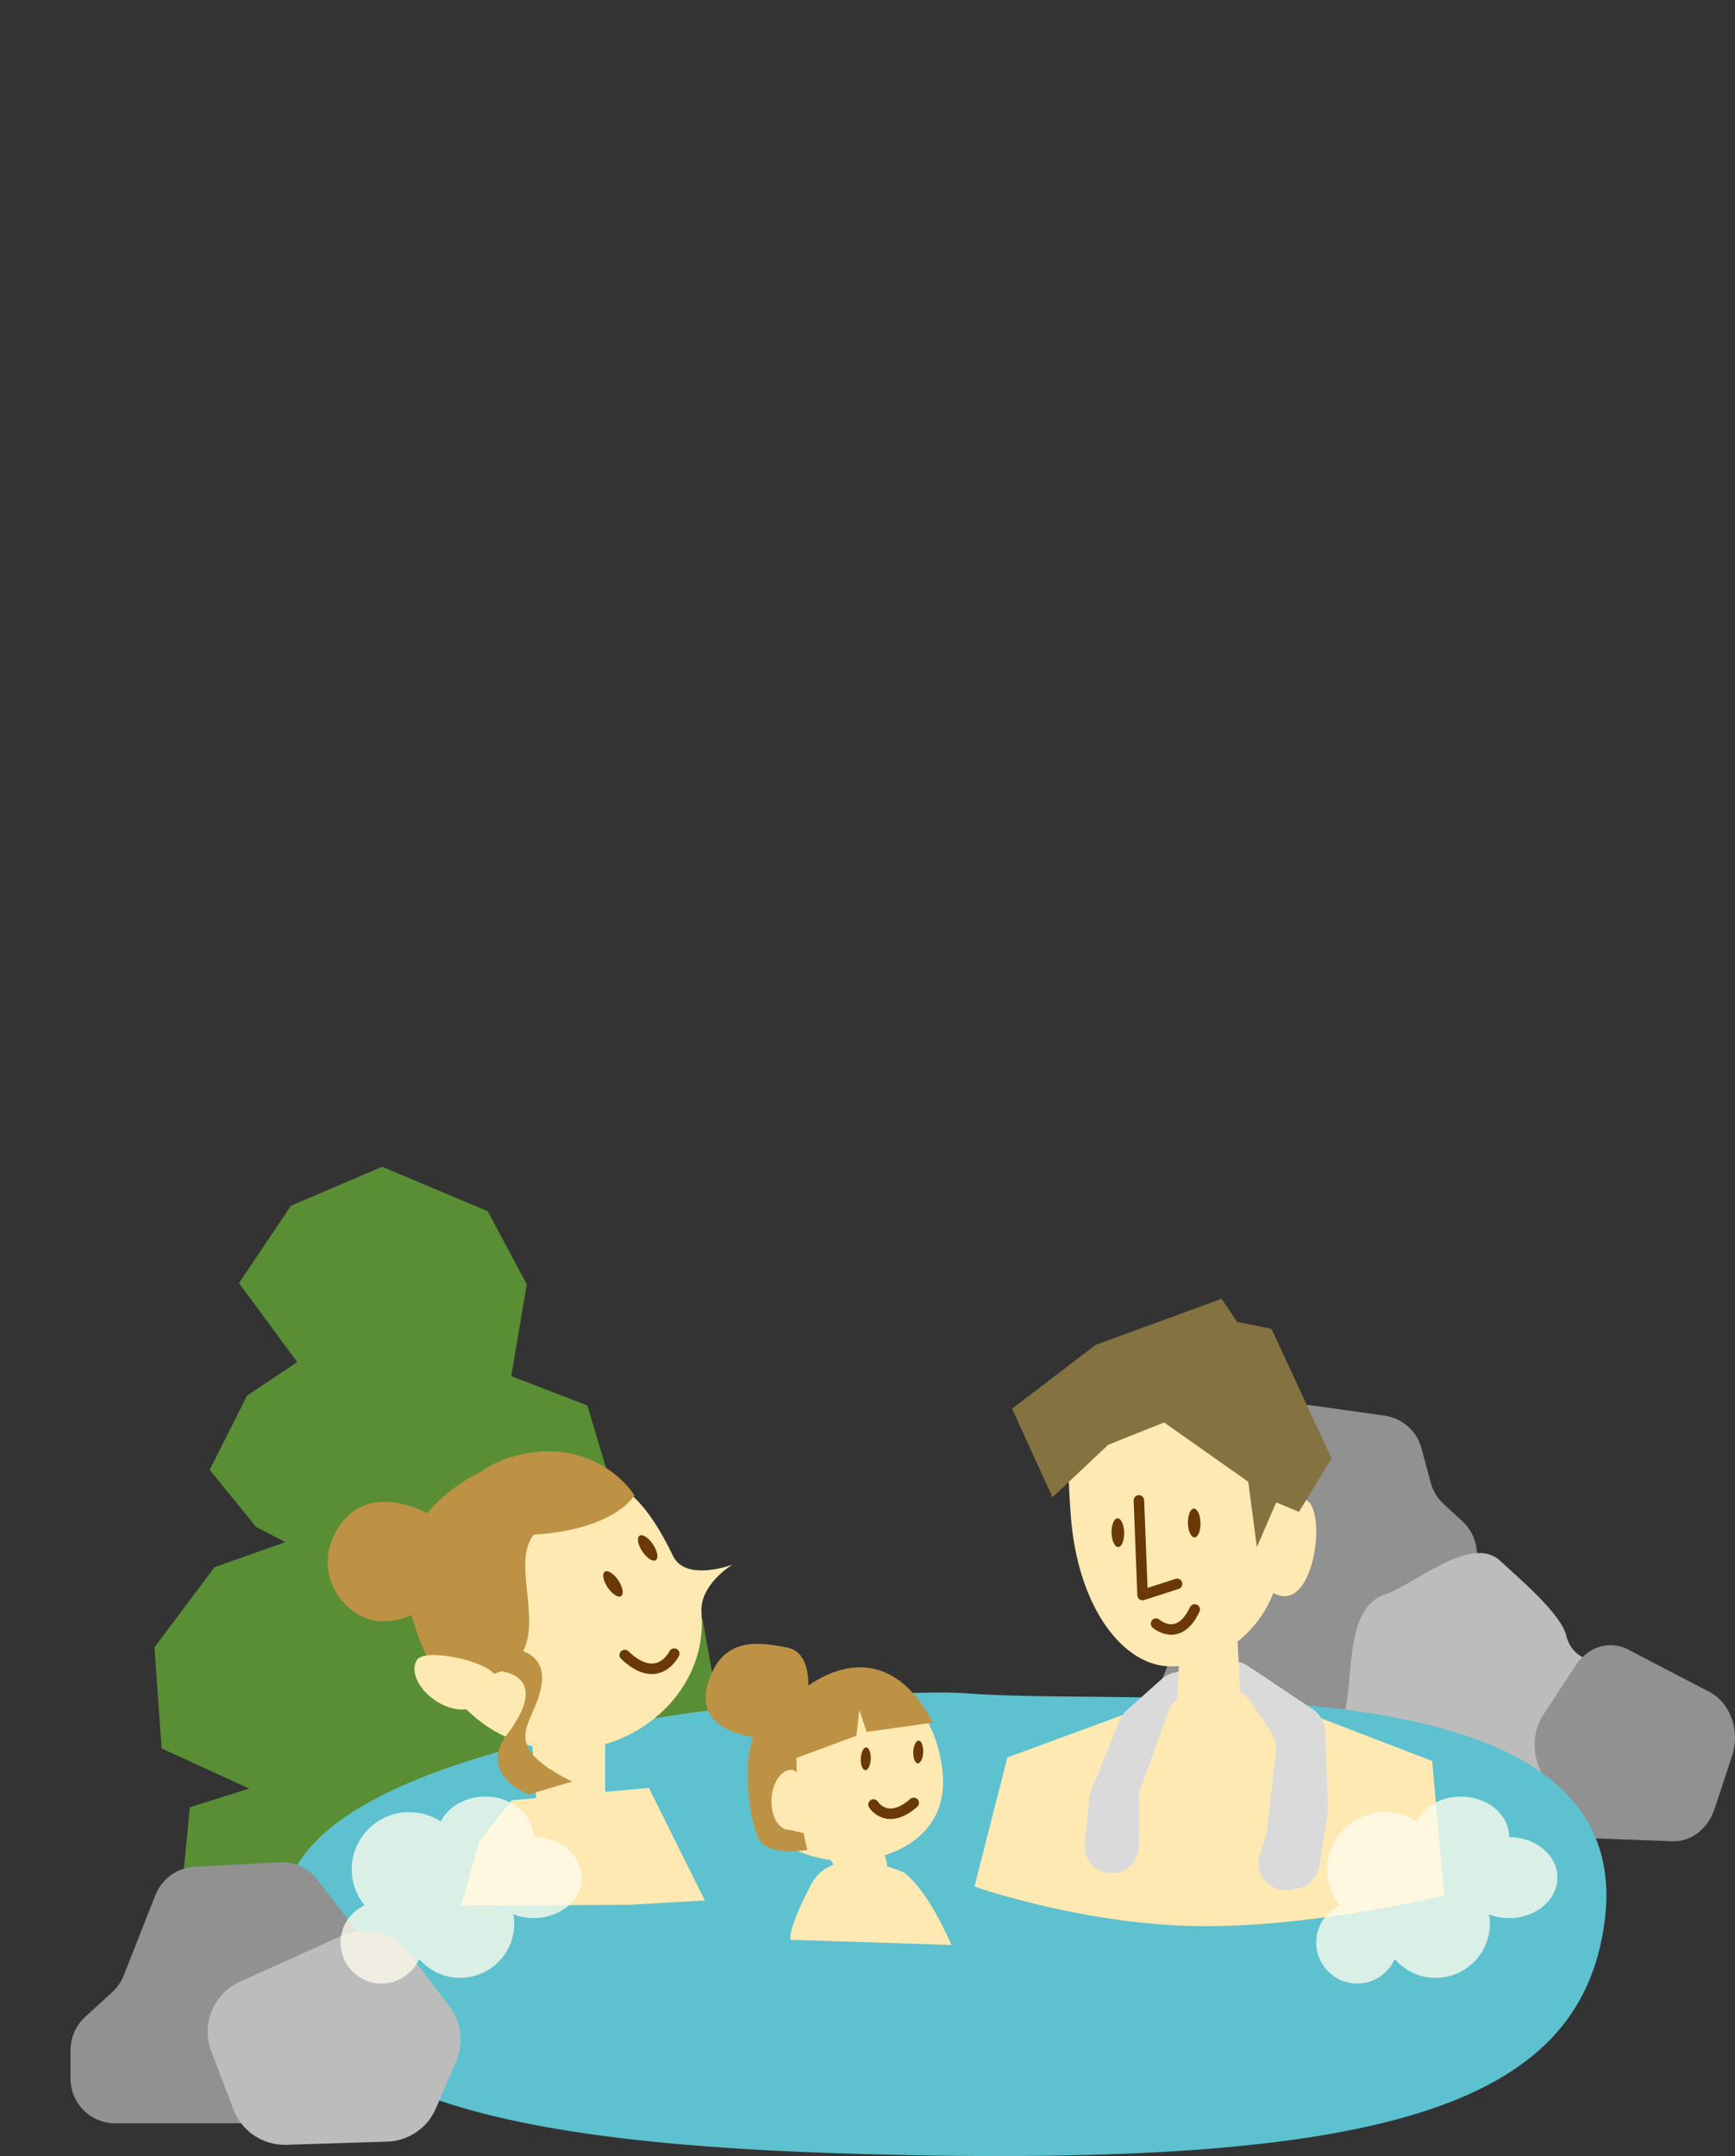 <?xml version="1.0" encoding="UTF-8"?><svg id="_レイヤー_2" xmlns="http://www.w3.org/2000/svg" width="165" height="205" xmlns:xlink="http://www.w3.org/1999/xlink" viewBox="0 0 165 205"><rect x="0" y="0" width="165" height="205" fill="#333333" stroke="none"/><defs><style>.cls-1{fill:#fffded;opacity:.77;}.cls-1,.cls-2,.cls-3,.cls-4,.cls-5,.cls-6,.cls-7,.cls-8,.cls-9,.cls-10,.cls-11{stroke-width:0px;}.cls-2{fill:#be9245;}.cls-3{fill:#5dc1cf;}.cls-4,.cls-12{fill:none;}.cls-5{fill:#dadadb;}.cls-6{fill:#bcbcbc;}.cls-7{fill:#919191;}.cls-13{clip-path:url(#clippath);}.cls-8{fill:#6a3906;}.cls-9{fill:#847341;}.cls-12{stroke:#6a3906;stroke-linecap:round;stroke-linejoin:round;}.cls-10{fill:#ffe9b3;}.cls-11{fill:#598e35;}</style><clipPath id="clippath"><rect class="cls-4" width="165" height="205"/></clipPath></defs><g id="_個別利用"><g id="facility_img_02"><g class="cls-13"><g id="facility_img_02-2"><polygon class="cls-11" points="30.87 183.15 49.34 182.23 55.56 179.03 57.98 171.1 64.35 169.57 68.72 164.61 66.81 153.94 54.37 149.51 58.2 141.46 55.86 133.64 48.62 130.84 50.1 122.12 46.38 115.16 36.34 110.94 27.67 114.64 22.73 122 28.27 129.51 23.5 132.69 19.94 139.76 24.36 145.19 27.14 146.63 20.4 149.01 14.69 156.63 15.37 166.24 23.69 170.06 18.05 171.84 17.2 180.66 23.52 185.12 30.87 183.15"/><path class="cls-7" d="M124.47,133.59l7.2,1.01c1.69.24,3.08,1.46,3.52,3.12l.87,3.25c.21.78.63,1.48,1.23,2.03l1.8,1.66c.87.81,1.37,1.94,1.37,3.13v6.79c0,2.13.85,11.3-1.26,11.58l-19.86-5.04c-3.01.4-10.11,2.71-9.32-.22l9.77-24.19c.56-2.07,2.57-3.41,4.7-3.11Z"/><path class="cls-6" d="M131.57,151.66c2.76-.85,8.29-5.83,11.08-3.27,1.46,1.38,5.97,5.1,6.34,7.28,1.15,4.01,7.16.93,7.16,8.66,0,5.05-2.99,6.96-7.51,7.09,0,0-17.07-6.68-17.07-6.68-1.76-.52-3.64.22-3.8-1.61,1.06-3.13-.02-10.03,3.79-11.47Z"/><path class="cls-7" d="M154.87,156.86l7.7,4.01c1.99,1.04,2.94,3.69,2.16,6.05l-1.67,5.07c-.63,1.9-2.23,3.14-3.99,3.08l-7.59-.28c-1.6-.06-3.03-1.18-3.67-2.89l-1.53-4.11c-.59-1.58-.39-3.41.51-4.78l3.09-4.7c1.17-1.77,3.23-2.38,4.99-1.46Z"/><path class="cls-3" d="M152.58,182.87c3.53-25.58-43.28-20.49-60.69-21.87-8.22-.65-61.26,2.8-64.62,18.92-4.11,19.71,22.16,24.01,55.06,24.9,49.06,1.33,67.84-4.46,70.25-21.95Z"/><path class="cls-7" d="M26.57,177.06l-8.07.44c-1.66.09-3.11,1.14-3.72,2.69l-3.02,7.65c-.24.6-.61,1.14-1.09,1.58l-2.57,2.35c-.88.81-1.39,1.95-1.39,3.14v2.73c0,2.35,1.9,4.25,4.25,4.25h21.36c2.3,0,4.19-1.83,4.25-4.13l.25-8.82c.03-.98-.28-1.93-.88-2.71l-5.76-7.51c-.85-1.11-2.2-1.73-3.61-1.66Z"/><path class="cls-6" d="M32.54,184.04l-9.72,4.38c-2.51,1.13-3.71,4.03-2.73,6.61l2.11,5.54c.79,2.08,2.81,3.43,5.04,3.36l9.58-.3c2.02-.06,3.83-1.29,4.63-3.15l1.93-4.49c.74-1.73.5-3.72-.64-5.22l-3.9-5.13c-1.47-1.93-4.08-2.59-6.29-1.6Z"/><path class="cls-10" d="M137.35,180.2s-11.72,2.96-22.82,2.94c-11.22-.02-21.86-3.76-21.86-3.76l3.13-12.28,20.2-7.43,20.2,7.77,1.15,12.77Z"/><path class="cls-5" d="M106.5,163.52l-2.75,6.8c-.09.23-.15.48-.18.73l-.4,4.25c-.18,1.92,1.73,3.34,3.52,2.63h0c.98-.39,1.62-1.34,1.62-2.39v-4.65c0-.3.05-.6.16-.88l2.64-7.26c.33-.91,1.14-1.55,2.1-1.67l3.28-.41c.97-.12,1.93.32,2.47,1.13l1.98,2.99c.33.5.48,1.11.41,1.71l-.84,7.36c-.02.15-.05.3-.09.45l-.63,2.1c-.55,1.83,1.02,3.6,2.91,3.28l.67-.12c1.09-.19,1.93-1.05,2.1-2.14l.8-5.12c.03-.16.04-.33.03-.5l-.28-7.23c-.03-.82-.46-1.58-1.14-2.04l-6.2-4.14c-.57-.38-1.26-.52-1.93-.38l-5.03,1c-.45.09-.87.3-1.21.6l-3.32,2.96c-.3.26-.53.59-.67.96Z"/><path class="cls-10" d="M103.74,132.27s2.34-4.42,10.08-2.93c7.75,1.49,7.65,6.43,8.2,15.75.55,9.32-5.97,13.21-10.51,13.35-4.54.14-9.02-5.44-9.68-14.36-.66-8.92.22-9.49,1.9-11.8Z"/><path class="cls-10" d="M120.66,144.54s1.39-2.71,3.51-1.93c2.12.78.82,11.54-3.37,8.67l-.14-6.74Z"/><path class="cls-10" d="M117.54,152.75l.53,11.14s-2.25,3.64-6.32.76l.58-9.9,5.21-2Z"/><path class="cls-12" d="M109.94,154.38s2.16,1.9,3.68-1.35"/><polyline class="cls-12" points="108.31 142.66 108.66 151.66 111.94 150.6"/><path class="cls-8" d="M105.71,145.74c-.01-.76.24-1.38.57-1.38.33,0,.61.6.63,1.36.01.76-.24,1.38-.57,1.38-.33,0-.61-.6-.63-1.36Z"/><path class="cls-8" d="M112.97,144.82c-.01-.76.24-1.38.57-1.38.33,0,.61.6.63,1.36.01.76-.24,1.38-.57,1.38-.33,0-.61-.6-.63-1.36Z"/><polygon class="cls-9" points="100.09 142.36 96.25 133.94 104.2 127.87 116.18 123.49 117.65 125.69 120.92 126.35 126.64 138.68 123.53 143.75 121.37 142.85 119.53 147.1 118.71 140.89 110.71 135.25 105.4 137.37 100.09 142.36"/><path class="cls-10" d="M40.49,154.51c-.79-7.32,4.49-13.99,11.82-14.68,6.11-.58,9.1,2.72,11.7,8.12,1.2,2.49,5.65.82,5.65.82,0,0-3.18,1.87-2.95,4.64.55,6.7-4.98,12.2-11.54,12.91-7.31.79-13.89-4.5-14.67-11.81Z"/><path class="cls-8" d="M61.09,147.52c-.43-.64-.55-1.31-.27-1.5.28-.19.85.18,1.28.82.43.64.55,1.31.27,1.5-.28.19-.85-.18-1.28-.82Z"/><path class="cls-8" d="M57.79,150.94c-.43-.64-.55-1.31-.27-1.5.28-.19.85.18,1.28.82.43.64.55,1.31.27,1.5-.28.19-.85-.18-1.28-.82Z"/><path class="cls-12" d="M64.12,157.23s-1.55,3.16-4.71.13"/><path class="cls-2" d="M60.33,142.17s-4.09-1.73-9.37,3.54c-3.31,3.31,3.39,12.44-5.49,13.8l-2.83,1.48s-8.72-11.76-.39-18.77c9.42-7.92,18.07-.06,18.07-.06Z"/><path class="cls-2" d="M41.65,151.28c1.71-2.65,1.61-5.76-.23-6.96-1.84-1.19-6.91-3.25-9.43,1.23-2.2,3.91.4,7.46,2.89,8.34,2.07.73,5.06.03,6.77-2.62Z"/><polygon class="cls-10" points="61.71 170 67.03 180.7 59.85 181.11 43.85 181.19 45.57 175.11 48.66 171.17 61.71 170"/><polygon class="cls-10" points="57.55 163.8 57.55 174.78 51.28 174.98 50.49 164 57.55 163.8"/><path class="cls-2" d="M60.33,142.17s-1.81,3.39-10.08,3.78c-8.27.39-8.58-.24-8.58-.24,0,0,1.47-5.3,6.46-7.01,5.75-1.97,10.23.55,12.2,3.46Z"/><path class="cls-2" d="M46.03,156.68s5.83-.87,5.51,3.15c-.31,4.01-4.77,5.78,2.87,9.56l-4.13,1.23s-4.96-1.87-2.04-5.73,1.64-5.33.15-5.81c-1.5-.47-3.93-.59-3.93-.59l1.57-1.81Z"/><path class="cls-10" d="M46.55,158.77c1.62,1.11-.31,2.05-1,3.07-.69,1.01-2.57.93-4.19-.18-1.62-1.11-2.38-2.83-1.69-3.85.69-1.01,5.26-.15,6.88.96Z"/><path class="cls-10" d="M86.04,178.09s2.09,1.43,4.44,6.84l-15.3-.49s-.36-.83,1.92-5.19c2.27-4.35,8.94-1.17,8.94-1.17Z"/><path class="cls-10" d="M73,173.11c1.01,2.87,4.94,3.94,8.07,3.84,3.13-.1,9.06-1.95,8.59-8.22-.47-6.27-5.45-11.97-11.62-8.37-6.17,3.6-6.45,8.74-5.04,12.75Z"/><path class="cls-2" d="M88.71,163.79l-6.29.88-.7-2.07-.27,2.43-6.37,2.37s-1.03-3.45-.55-4.78c.48-1.33,8.78-9.16,14.19,1.18Z"/><path class="cls-2" d="M75.73,165.39s-.18,5.69,1.05,10.51c0,0-3.56.62-4.56-.93-1-1.55-3.21-13.34,3.97-13.08,7.18.26-.46,3.5-.46,3.5Z"/><path class="cls-2" d="M76.73,161.91s.94-4.7-1.88-5.26c-2.82-.56-6.19-1.02-7.52,3.39-1.33,4.41,3.51,5.21,6.49,5.38,2.98.16,2.91-3.51,2.91-3.51Z"/><path class="cls-10" d="M83.72,175.6s2.01,2.96-1.13,3.33c-3.14.37-4.41-3.77-4.41-3.77l5.54.44Z"/><path class="cls-10" d="M77.51,173.4c-.09,1.58-1.54.65-2.52.59-.98-.05-1.71-1.38-1.62-2.95.09-1.58.95-2.81,1.94-2.76.98.05,2.29,3.54,2.21,5.12Z"/><path class="cls-12" d="M83.07,171.58s1.28,2.07,3.83-.16"/><path class="cls-8" d="M81.86,167.21c.03-.6.26-1.07.52-1.06.26.01.45.5.43,1.1s-.26,1.07-.52,1.06c-.26-.01-.45-.5-.43-1.1Z"/><path class="cls-8" d="M86.85,166.56c.03-.6.26-1.07.52-1.06.26.01.45.5.43,1.1-.03.6-.26,1.07-.52,1.06-.26-.01-.45-.5-.43-1.1Z"/><path class="cls-1" d="M143.52,174.67c0-2.13-2.05-3.85-4.59-3.85-1.91,0-3.54.98-4.23,2.37-.86-.56-1.89-.89-3-.89-3.02,0-5.47,2.44-5.47,5.44,0,1.3.46,2.49,1.22,3.42-1.34.62-2.28,1.96-2.28,3.54,0,2.15,1.75,3.9,3.9,3.9,1.6,0,2.96-.96,3.57-2.33.95,1.09,2.33,1.79,3.88,1.79,2.86,0,5.17-2.32,5.17-5.17,0-.3-.04-.59-.09-.87.58.23,1.23.36,1.92.36,2.53,0,4.59-1.72,4.59-3.85s-2.05-3.85-4.59-3.85Z"/><path class="cls-1" d="M50.74,174.67c0-2.13-2.05-3.85-4.59-3.85-1.91,0-3.54.98-4.23,2.37-.86-.56-1.89-.89-3-.89-3.02,0-5.47,2.44-5.47,5.44,0,1.3.46,2.49,1.22,3.42-1.34.62-2.28,1.96-2.28,3.54,0,2.15,1.75,3.9,3.9,3.9,1.6,0,2.96-.96,3.57-2.33.95,1.09,2.33,1.79,3.88,1.79,2.86,0,5.17-2.32,5.17-5.17,0-.3-.04-.59-.09-.87.58.23,1.23.36,1.92.36,2.53,0,4.59-1.72,4.59-3.85s-2.05-3.85-4.59-3.85Z"/></g></g></g></g></svg>